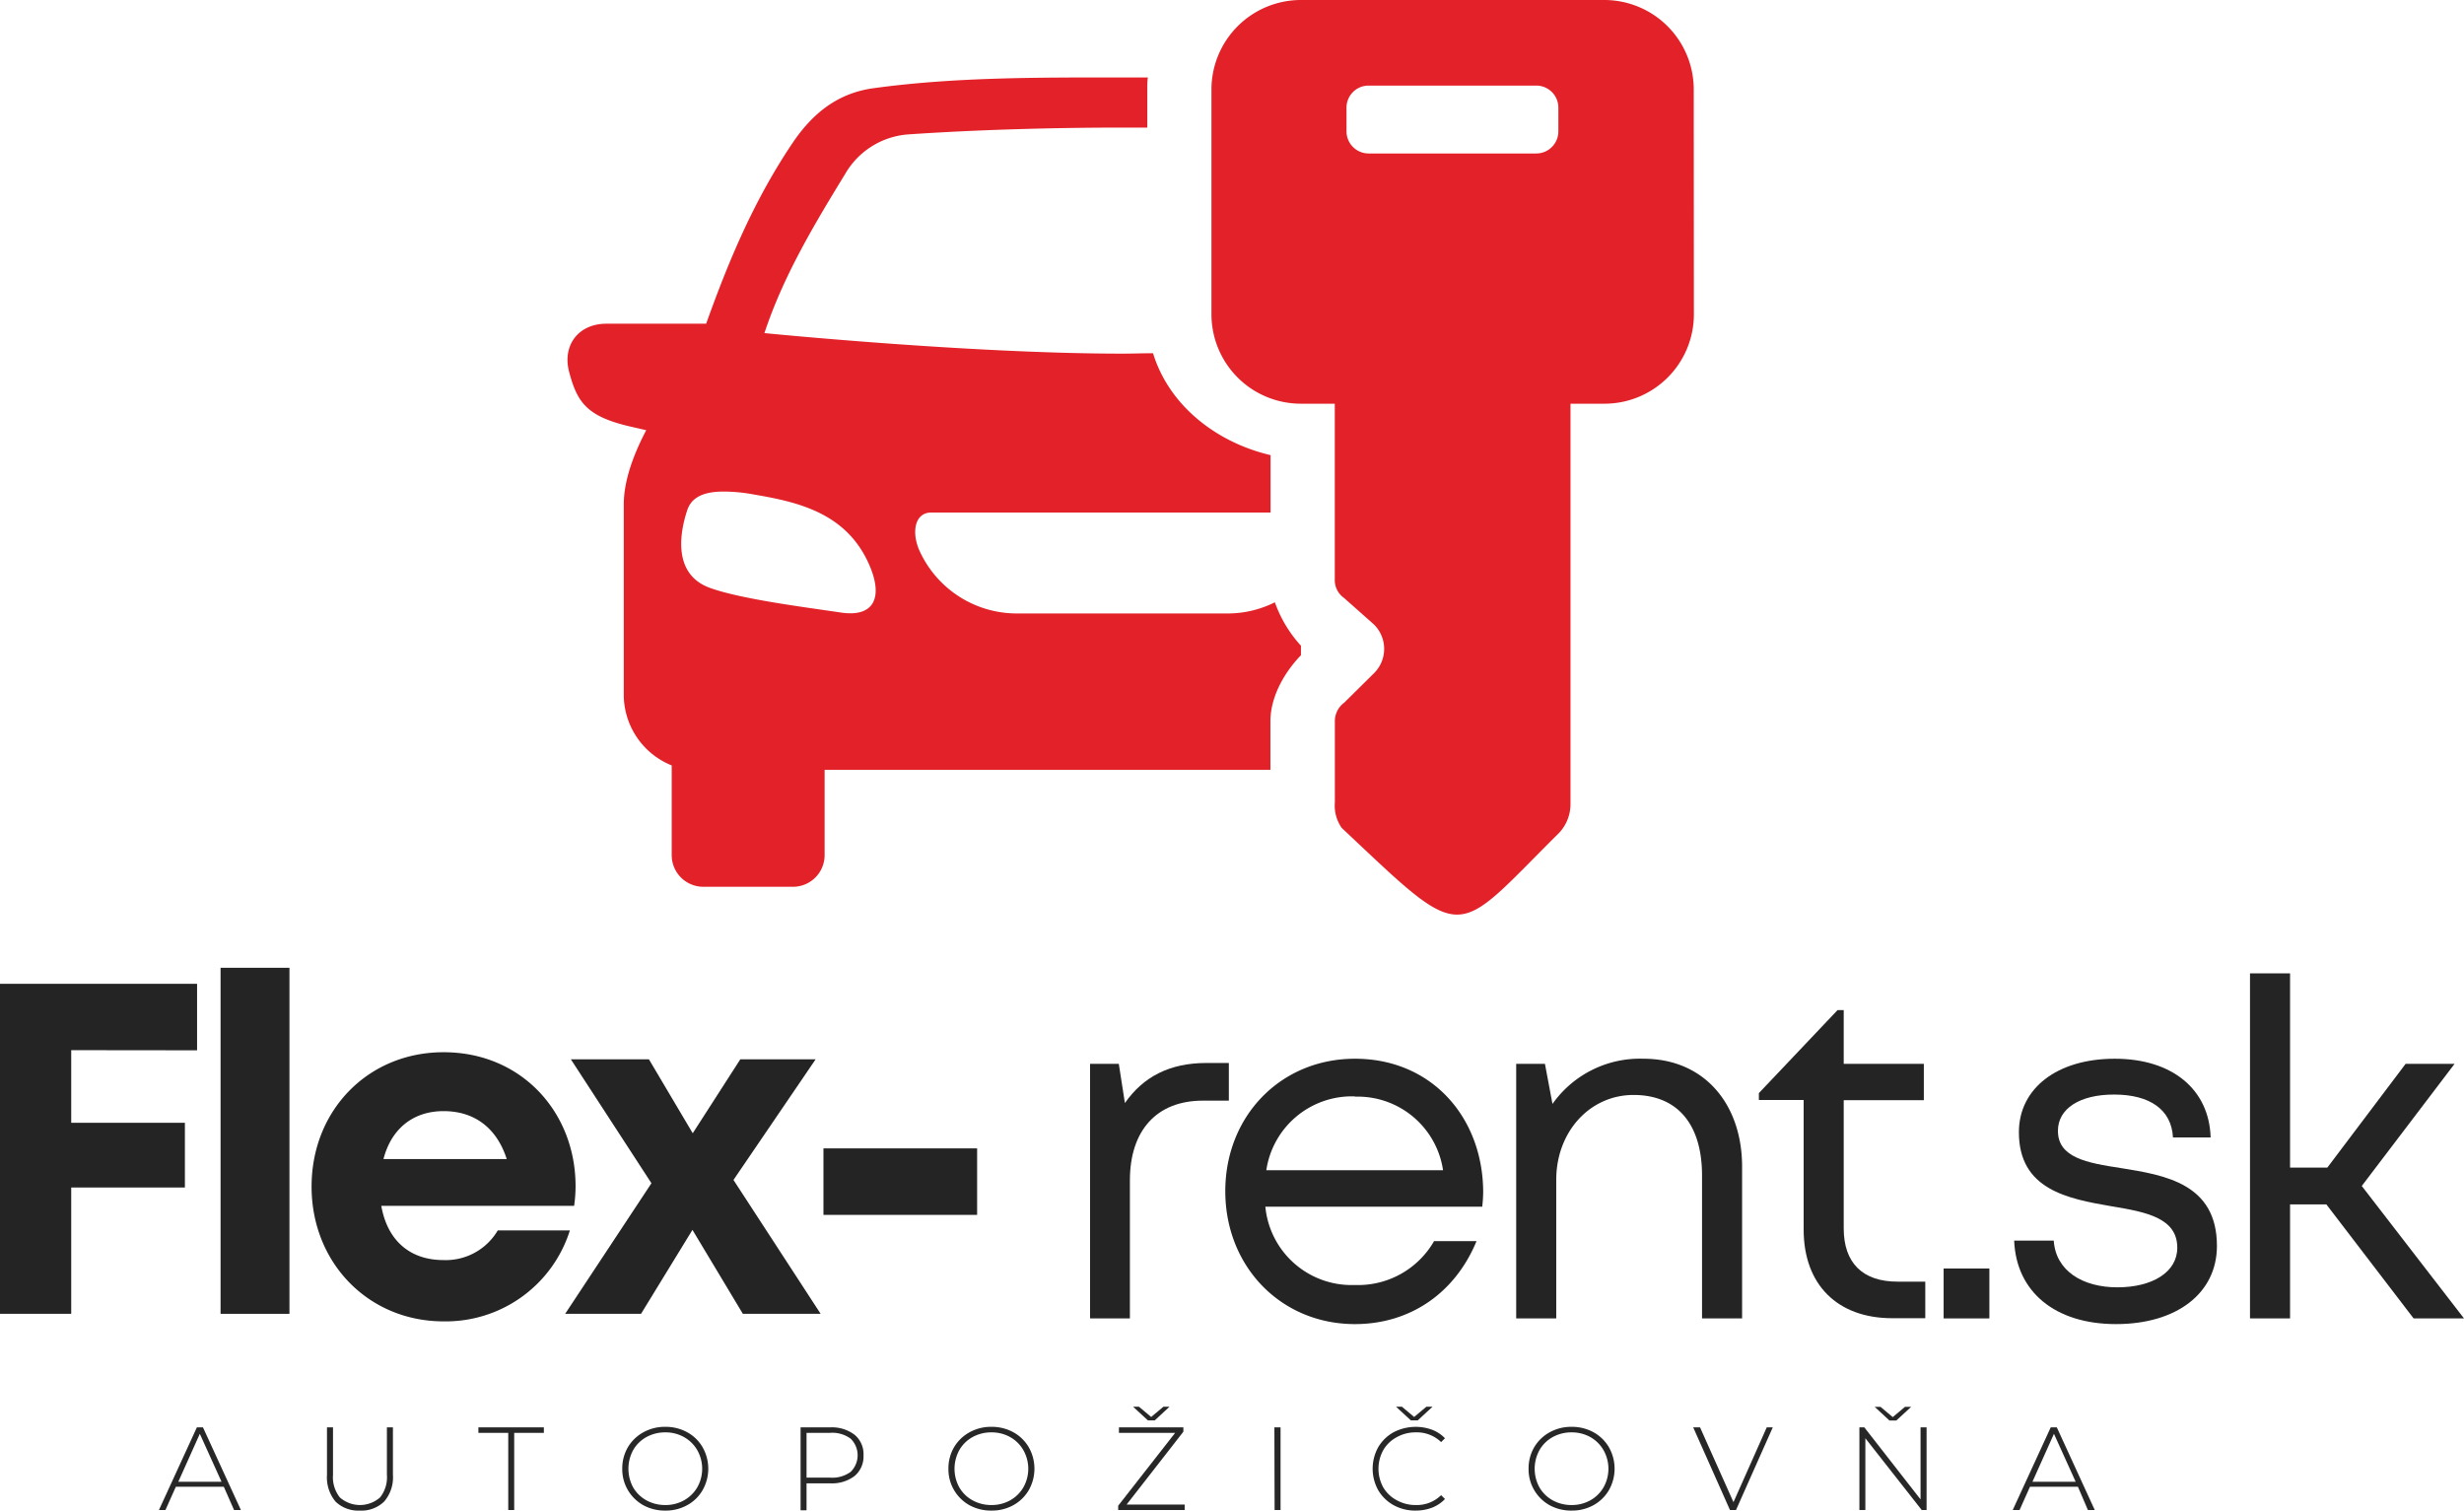 <?xml version="1.0" encoding="UTF-8"?>
<svg xmlns="http://www.w3.org/2000/svg" xmlns:xlink="http://www.w3.org/1999/xlink" viewBox="0 0 359.82 220.58">
  <defs>
    <style>.cls-1{fill:none;}.cls-2,.cls-4{fill:#e32128;}.cls-2{fill-rule:evenodd;}.cls-3{clip-path:url(#clip-path);}.cls-5{fill:#242424;}.cls-6{fill:#272727;}</style>
    <clipPath id="clip-path" transform="translate(0 -0.05)">
      <rect class="cls-1" x="176.16" width="71.4" height="134.67"></rect>
    </clipPath>
  </defs>
  <g id="Vrstva_2" data-name="Vrstva 2">
    <g id="Vrstva_1-2" data-name="Vrstva 1">
      <path class="cls-2" d="M105.9,71.83a24.58,24.58,0,0,1,4.26.44c6.69,1.14,13.82,2.82,17,10.79,1.69,4.28.46,7.17-4.41,6.43-5.07-.76-14.57-1.95-19.09-3.6-5.5-2-4.35-8.14-3.33-11.25C100.87,72.91,102.36,71.78,105.9,71.83Zm58-60.47c-12.14,0-24.54-.06-36.41,1.58-5.49.77-9,4-11.59,7.75-5.79,8.53-9.52,17.52-12.78,26.63H88.54c-4.06,0-6.47,3.15-5.42,7.07,1.16,4.32,2.48,6.44,8.82,7.92l2.43.56c-1.9,3.61-3.28,7.43-3.28,10.84v28a11.16,11.16,0,0,0,7,10.11v13.1a4.62,4.62,0,0,0,4.62,4.62h13.09a4.62,4.62,0,0,0,4.62-4.62V112.47h65.1v-7.1c0-3.54,2-7.1,4.46-9.64V94.34A18.56,18.56,0,0,1,186.17,88a15.43,15.43,0,0,1-6.79,1.63h-31a15.61,15.61,0,0,1-14.19-9.35c-1.09-2.65-.56-5.39,1.81-5.39h49.54V66.51c-8-1.88-14.84-7.3-17.16-14.88-1.5,0-3,.06-4.49.06-22.26,0-52.26-3-52.26-3,2.69-8.13,7-15.43,11.76-23.19a11.62,11.62,0,0,1,9.17-5.82c9.56-.66,20.87-1,31.33-1,1.2,0,2.43,0,3.65,0V13.15c0-.6,0-1.2.08-1.79Z" transform="translate(0 -0.05)"></path>
      <g class="cls-3">
        <path class="cls-4" d="M227.57,15.77v3.45a3.23,3.23,0,0,1-3.24,3.24H199.87a3.23,3.23,0,0,1-3.24-3.24V15.77a3.22,3.22,0,0,1,3.24-3.22h24.46A3.22,3.22,0,0,1,227.57,15.77Zm19.77-2.62A13.07,13.07,0,0,0,234.24.05H190a13.07,13.07,0,0,0-13.09,13.1V45.91A13.06,13.06,0,0,0,190,59h4.92V84.66a3.17,3.17,0,0,0,1.32,2.68l4.42,3.92a5,5,0,0,1,.08,7l-4.45,4.4a3.36,3.36,0,0,0-1.36,2.67v11.89a5.68,5.68,0,0,0,1,3.72c18.38,17.31,16.12,16.21,31.74.74a6.13,6.13,0,0,0,1.67-4.24V59h4.92a13.06,13.06,0,0,0,13.1-13.08Z" transform="translate(0 -0.05)"></path>
      </g>
      <path class="cls-5" d="M28.78,153.42v-9.71H0V191.9H10.4V173.45H27V164H10.4v-10.6Z" transform="translate(0 -0.05)"></path>
      <path class="cls-5" d="M32.21,191.9H42.27V141.37H32.21Z" transform="translate(0 -0.05)"></path>
      <path class="cls-5" d="M84.05,173.24c0-10.73-7.85-19.54-19.28-19.54-11,0-19.27,8.46-19.27,19.62S53.83,193,64.77,193a19,19,0,0,0,18.45-13.28H72.69a8.82,8.82,0,0,1-7.92,4.33c-4.88,0-8.19-2.82-9.09-7.92H83.84A20,20,0,0,0,84.05,173.24ZM64.77,162.3c4.54,0,7.78,2.48,9.23,7H56C57.13,164.91,60.3,162.3,64.77,162.3Z" transform="translate(0 -0.05)"></path>
      <path class="cls-5" d="M119.84,191.9l-12.73-19.55,12-17.62h-11l-6.95,10.8-6.4-10.8H83.36l11.77,18.1L82.53,191.9H93.61l7.51-12.26,7.36,12.26Z" transform="translate(0 -0.05)"></path>
      <path class="cls-5" d="M120.25,177.45h22.44v-9.71H120.25Z" transform="translate(0 -0.05)"></path>
      <path class="cls-5" d="M176.18,155.27c-5.37,0-9.22,2-11.91,5.85l-.89-5.72h-4.2v37.17H165V172.41c0-7.23,3.85-11.64,10.67-11.64h3.78v-5.5Z" transform="translate(0 -0.05)"></path>
      <path class="cls-5" d="M216.59,174.19c0-10.87-7.44-19.54-18.73-19.54-10.8,0-18.93,8.33-18.93,19.34s8.13,19.41,18.93,19.41c8,0,14.6-4.47,17.76-12.12h-6.2a12.79,12.79,0,0,1-11.56,6.41,12.65,12.65,0,0,1-13.08-11.43h31.67A20.56,20.56,0,0,0,216.59,174.19Zm-18.73-14a12.6,12.6,0,0,1,12.87,10.74H184.92A12.64,12.64,0,0,1,197.86,160.15Z" transform="translate(0 -0.05)"></path>
      <path class="cls-5" d="M240,154.65a15.63,15.63,0,0,0-13.29,6.6l-1.1-5.85h-4.2v37.17h5.85V172.33c0-7,4.89-12.39,11.29-12.39s10,4.27,10,11.77v20.86h5.85V170.34C254.37,161.25,248.87,154.65,240,154.65Z" transform="translate(0 -0.05)"></path>
      <path class="cls-5" d="M277.09,187.2c-5.1,0-7.85-2.75-7.85-7.77V160.7h11.7v-5.3h-11.7v-7.85h-.9l-11.49,12.12v1h6.54v18.93c0,8.06,4.95,12.94,12.94,12.94h4.82V187.2Z" transform="translate(0 -0.05)"></path>
      <path class="cls-5" d="M283.83,192.57h6.68v-7.29h-6.68Z" transform="translate(0 -0.05)"></path>
      <path class="cls-5" d="M309,193.4c8.82,0,14.74-4.47,14.74-11.42,0-9.09-7.58-10.33-14-11.36-5-.76-9.22-1.52-9.22-5.44,0-3.24,3.17-5.3,8.19-5.3,5.23,0,8.4,2.2,8.61,6.26h5.5c-.21-7-5.58-11.49-14-11.49s-14,4.33-14,10.73c0,8.4,7.15,9.71,13.49,10.81,5,.83,9.64,1.66,9.64,6.06,0,3.58-3.66,5.78-8.75,5.78s-9-2.41-9.29-6.82h-5.78C294.43,188.72,300.15,193.4,309,193.4Z" transform="translate(0 -0.05)"></path>
      <path class="cls-5" d="M352.46,192.57h7.36l-14.93-19.34,13.55-17.83h-7.15l-11.43,15.15h-5.44V142.18h-5.85v50.39h5.85V175.92h5.3Z" transform="translate(0 -0.05)"></path>
      <path class="cls-6" d="M32.68,217.15h-7l-1.52,3.4h-.95l5.54-12.07h.89l5.54,12.07h-1Zm-.33-.73-3.17-7-3.14,7Z" transform="translate(0 -0.05)"></path>
      <path class="cls-6" d="M52.52,220.63A4.75,4.75,0,0,1,49,219.32a5.52,5.52,0,0,1-1.25-3.9v-6.94h.88v6.92a4.72,4.72,0,0,0,1,3.31,4.44,4.44,0,0,0,5.87,0,4.72,4.72,0,0,0,1-3.31v-6.92h.88v6.94a5.4,5.4,0,0,1-1.29,3.9A4.76,4.76,0,0,1,52.52,220.63Z" transform="translate(0 -0.05)"></path>
      <path class="cls-6" d="M74.22,209.28H69.86v-.8h9.56v.8H75.09v11.27h-.87Z" transform="translate(0 -0.05)"></path>
      <path class="cls-6" d="M97.16,220.63a6.55,6.55,0,0,1-3.23-.79,6,6,0,0,1-3.06-5.31,6.11,6.11,0,0,1,.81-3.13,5.92,5.92,0,0,1,2.25-2.19,6.46,6.46,0,0,1,3.23-.81,6.53,6.53,0,0,1,3.19.79,5.78,5.78,0,0,1,2.25,2.19,6.34,6.34,0,0,1,0,6.27,5.78,5.78,0,0,1-2.25,2.19A6.42,6.42,0,0,1,97.16,220.63Zm0-.81a5.48,5.48,0,0,0,2.73-.69,5.13,5.13,0,0,0,1.94-1.9,5.51,5.51,0,0,0,0-5.41,5.11,5.11,0,0,0-1.94-1.92,5.48,5.48,0,0,0-2.73-.69,5.64,5.64,0,0,0-2.77.69,5,5,0,0,0-1.94,1.92,5.72,5.72,0,0,0,0,5.41,5.06,5.06,0,0,0,1.94,1.9A5.64,5.64,0,0,0,97.16,219.82Z" transform="translate(0 -0.05)"></path>
      <path class="cls-6" d="M121.22,208.48a5.46,5.46,0,0,1,3.59,1.09,3.68,3.68,0,0,1,1.29,3,3.72,3.72,0,0,1-1.29,3,5.45,5.45,0,0,1-3.59,1.08h-3.44v3.94h-.87V208.48Zm0,7.34a4.56,4.56,0,0,0,3-.84,3.39,3.39,0,0,0,0-4.85,4.5,4.5,0,0,0-3-.85h-3.44v6.54Z" transform="translate(0 -0.05)"></path>
      <path class="cls-6" d="M144.79,220.63a6.55,6.55,0,0,1-3.23-.79,6,6,0,0,1-3.06-5.31,6.11,6.11,0,0,1,.81-3.13,5.92,5.92,0,0,1,2.25-2.19,6.46,6.46,0,0,1,3.23-.81,6.56,6.56,0,0,1,3.19.79,5.92,5.92,0,0,1,2.25,2.19,6.34,6.34,0,0,1,0,6.27,5.92,5.92,0,0,1-2.25,2.19A6.45,6.45,0,0,1,144.79,220.63Zm0-.81a5.51,5.51,0,0,0,2.73-.69,5.1,5.1,0,0,0,1.93-1.9,5.51,5.51,0,0,0,0-5.41,5.08,5.08,0,0,0-1.93-1.92,5.51,5.51,0,0,0-2.73-.69,5.61,5.61,0,0,0-2.77.69,5,5,0,0,0-1.94,1.92,5.65,5.65,0,0,0,0,5.41,5,5,0,0,0,1.94,1.9A5.61,5.61,0,0,0,144.79,219.82Z" transform="translate(0 -0.05)"></path>
      <path class="cls-6" d="M173,219.75v.8h-9.71v-.63l8.32-10.64h-8.21v-.8h9.41v.63l-8.29,10.64Zm-2.21-14.29-2.16,2h-1l-2.17-2h.86l1.79,1.5,1.79-1.5Z" transform="translate(0 -0.05)"></path>
      <path class="cls-6" d="M186.1,208.48H187v12.07h-.87Z" transform="translate(0 -0.05)"></path>
      <path class="cls-6" d="M206.72,220.63a6.5,6.5,0,0,1-3.21-.79,5.92,5.92,0,0,1-2.25-2.19,6.47,6.47,0,0,1,0-6.27,5.92,5.92,0,0,1,2.25-2.19,7,7,0,0,1,5.6-.37,5.12,5.12,0,0,1,1.9,1.25l-.56.56a5.09,5.09,0,0,0-3.71-1.42,5.59,5.59,0,0,0-2.75.69,5,5,0,0,0-2,1.92,5.65,5.65,0,0,0,0,5.41,5,5,0,0,0,2,1.9,5.59,5.59,0,0,0,2.75.69,5.07,5.07,0,0,0,3.71-1.44l.56.56a5.17,5.17,0,0,1-1.9,1.27A6.67,6.67,0,0,1,206.72,220.63Zm2.48-15.17-2.17,2h-1l-2.17-2h.86l1.79,1.5,1.79-1.5Z" transform="translate(0 -0.05)"></path>
      <path class="cls-6" d="M229.51,220.63a6.55,6.55,0,0,1-3.23-.79,6,6,0,0,1-3.06-5.31,6.11,6.11,0,0,1,.81-3.13,5.92,5.92,0,0,1,2.25-2.19,6.46,6.46,0,0,1,3.23-.81,6.56,6.56,0,0,1,3.19.79,5.92,5.92,0,0,1,2.25,2.19,6.34,6.34,0,0,1,0,6.27,5.92,5.92,0,0,1-2.25,2.19A6.45,6.45,0,0,1,229.51,220.63Zm0-.81a5.51,5.51,0,0,0,2.73-.69,5.1,5.1,0,0,0,1.93-1.9,5.51,5.51,0,0,0,0-5.41,5.08,5.08,0,0,0-1.93-1.92,5.51,5.51,0,0,0-2.73-.69,5.61,5.61,0,0,0-2.77.69,5,5,0,0,0-1.94,1.92,5.65,5.65,0,0,0,0,5.41,5,5,0,0,0,1.94,1.9A5.61,5.61,0,0,0,229.51,219.82Z" transform="translate(0 -0.05)"></path>
      <path class="cls-6" d="M258.88,208.48l-5.37,12.07h-.88l-5.37-12.07h1l4.88,10.92L258,208.48Z" transform="translate(0 -0.05)"></path>
      <path class="cls-6" d="M281.34,208.48v12.07h-.71l-8.23-10.48v10.48h-.87V208.48h.72L280.46,219V208.48Zm-2.25-3-2.17,2h-1l-2.16-2h.85l1.79,1.5,1.79-1.5Z" transform="translate(0 -0.05)"></path>
      <path class="cls-6" d="M303.44,217.15h-7l-1.52,3.4h-1l5.55-12.07h.89l5.54,12.07h-1Zm-.33-.73-3.17-7-3.14,7Z" transform="translate(0 -0.05)"></path>
    </g>
  </g>
</svg>
